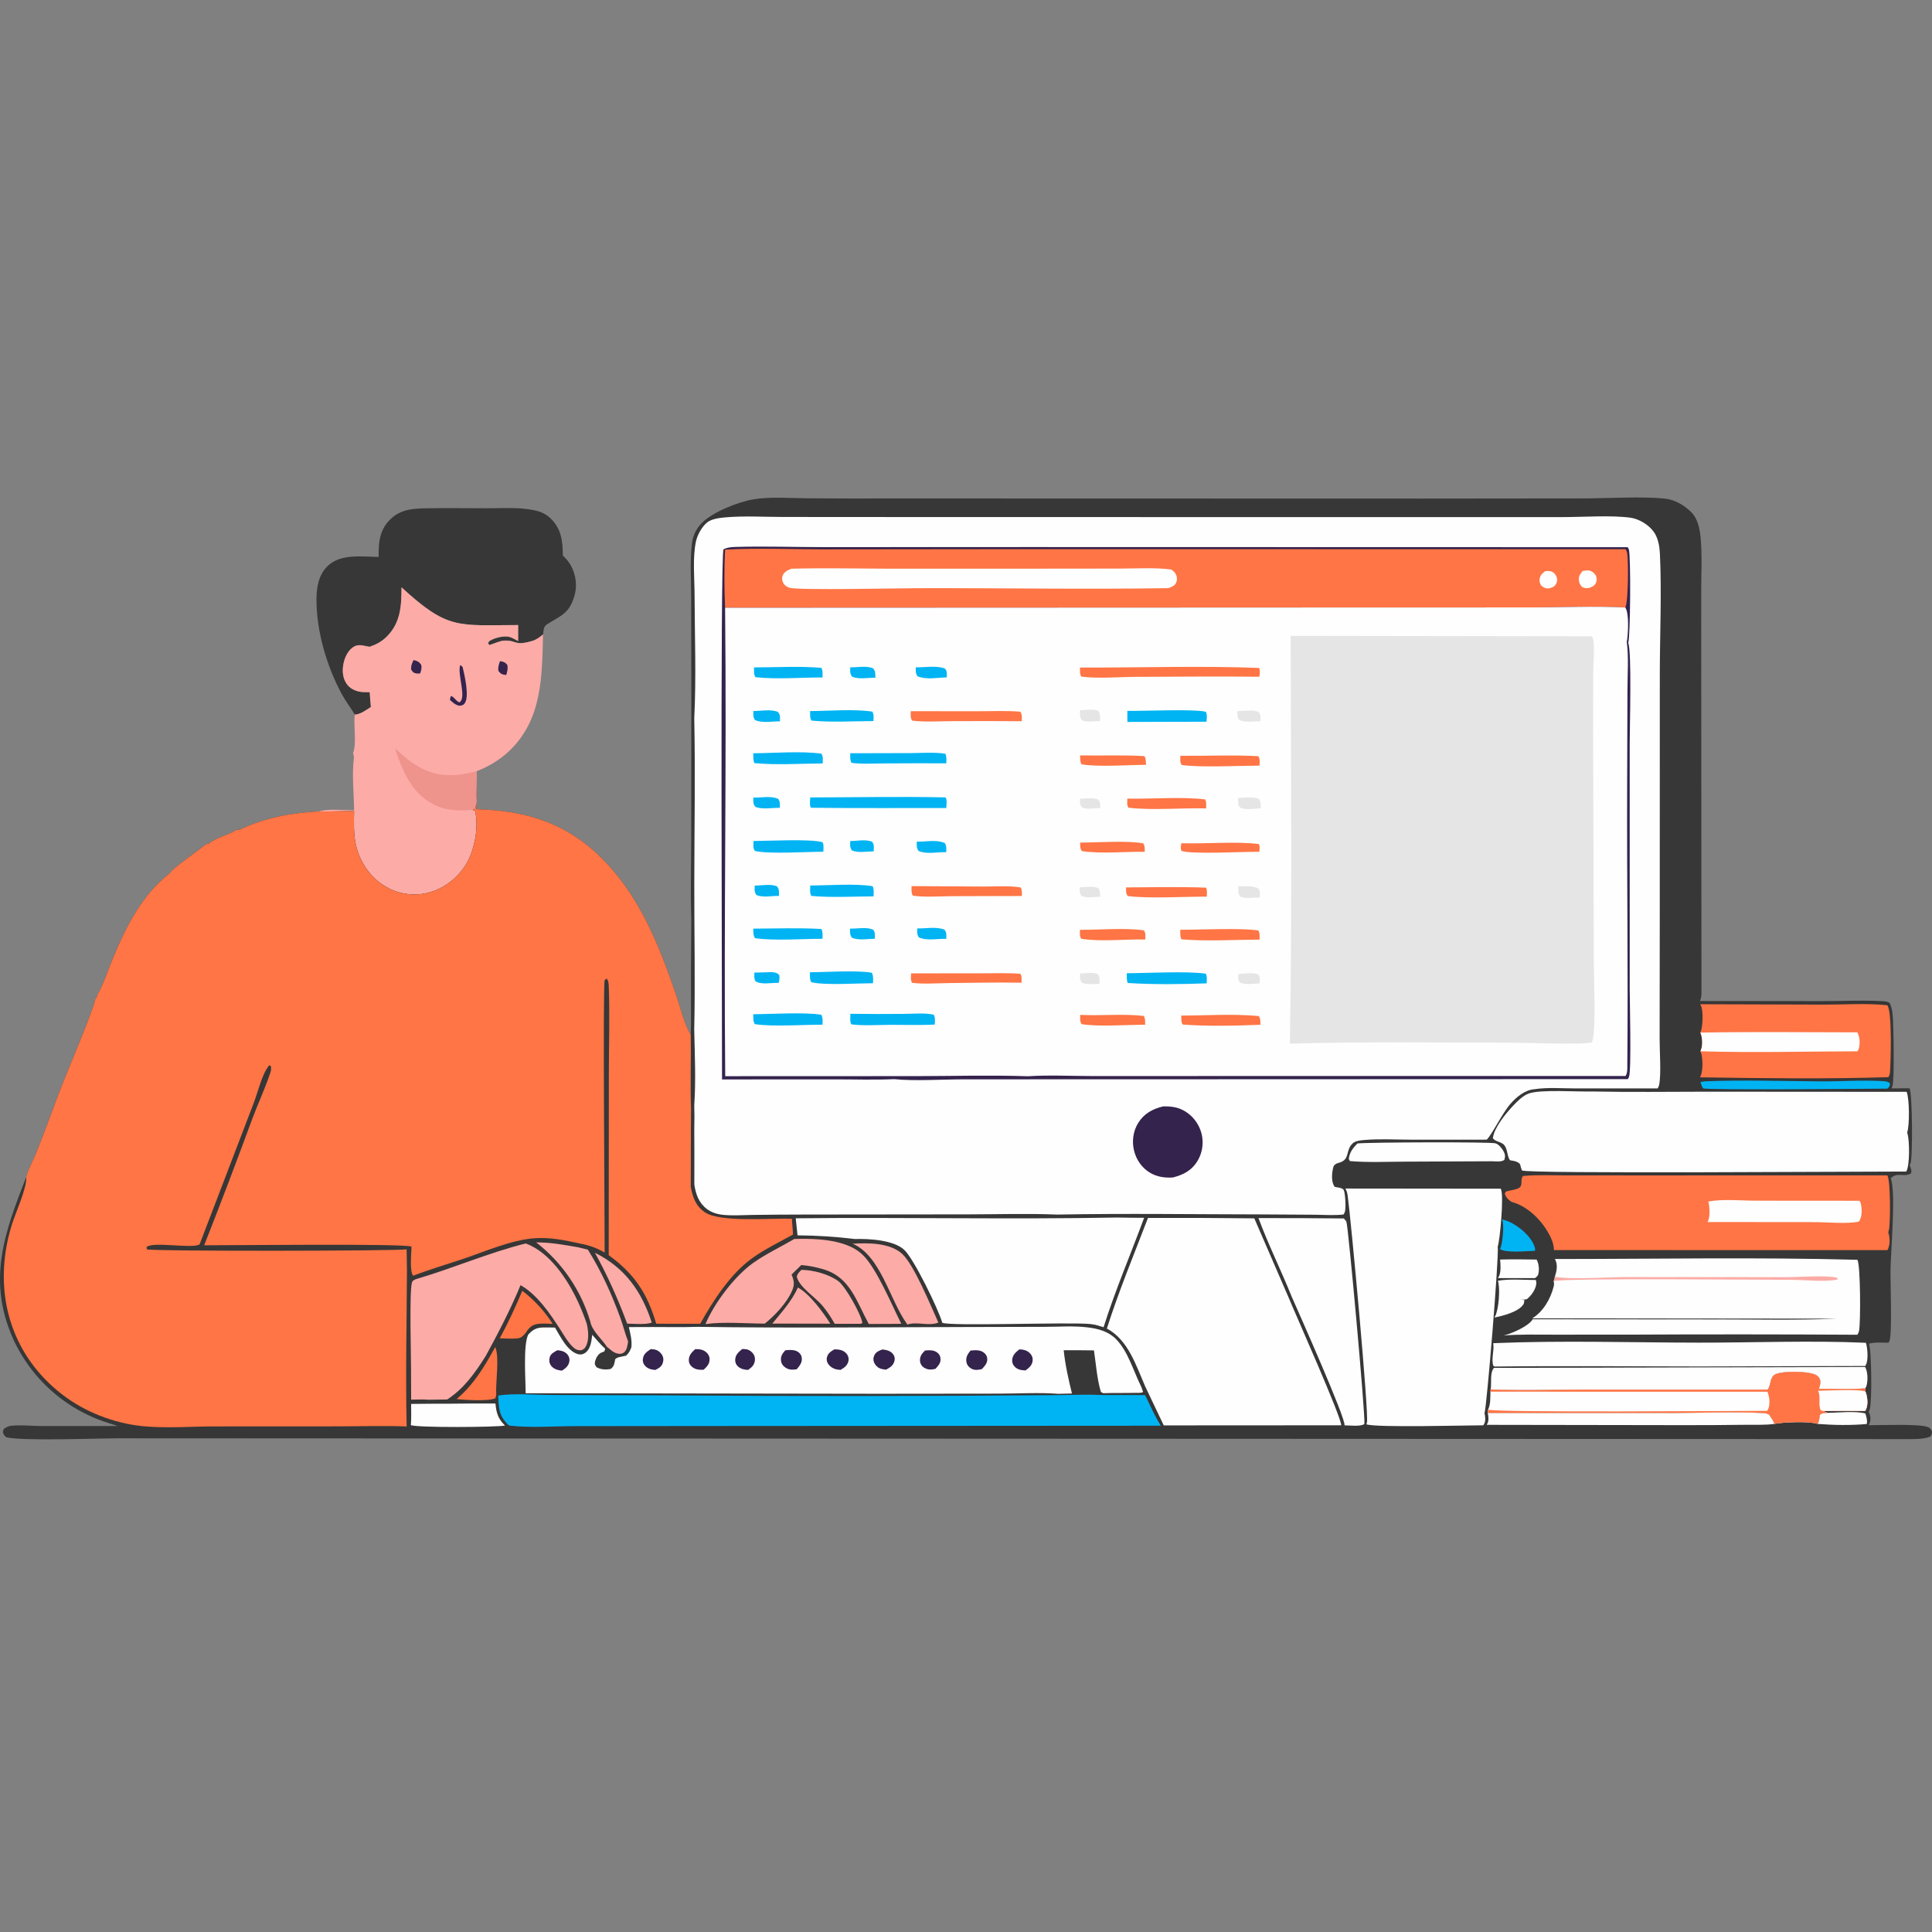 <?xml version="1.0" encoding="UTF-8"?>
<svg xmlns="http://www.w3.org/2000/svg" width="400" height="400" viewBox="0 0 400 400" fill="none">
  <rect x="0" y="0" width="400" height="400" fill="#808080" stroke="none"/>
  <g clip-path="url(#clip0_87_4252)">
    <path d="M78.392 115.313C78.366 112.506 78.511 109.964 80.535 107.802C82.553 105.647 84.934 105.302 87.774 105.247C92.085 105.165 96.408 105.224 100.721 105.233C103.86 105.239 107.295 104.979 110.376 105.598C111.871 105.899 112.958 106.308 114.066 107.399C116.236 109.536 116.521 112.115 116.524 115.011C117.162 115.625 117.763 116.3 118.191 117.08C119.271 119.052 119.553 121.327 118.899 123.486C117.794 127.138 115.985 127.496 113.178 129.31C112.494 129.751 112.556 130.61 112.438 131.346C111.657 131.995 111.069 132.453 110.075 132.736C106.397 133.78 107.088 132.545 104.438 132.63C103.475 132.66 102.284 133.274 101.336 133.548L101.066 133.233C101.179 132.799 101.241 132.751 101.65 132.535C102.676 131.988 104.597 131.511 105.697 131.937C106.24 132.147 106.762 132.442 107.271 132.722L107.283 129.409C94.733 129.424 92.803 130.471 83.128 121.599C83.123 125.441 82.96 128.945 80.054 131.826C79.023 132.847 77.901 133.432 76.545 133.907C75.214 133.737 74.221 133.172 72.996 134.071C71.79 134.956 71.176 136.617 71.013 138.058C70.862 139.399 71.096 140.782 71.972 141.848C72.696 142.731 73.945 143.214 75.068 143.284C75.559 143.315 76.053 143.313 76.546 143.308C76.624 144.329 76.677 145.359 76.793 146.375C75.947 146.905 74.495 148.001 73.452 147.943C72.619 146.539 71.612 145.267 70.825 143.82C67.659 138.008 65.493 130.678 65.522 124.024C65.533 121.539 65.992 118.946 67.863 117.16C70.552 114.593 74.974 115.255 78.393 115.314L78.392 115.313Z" fill="#373737"></path>
    <path d="M83.127 121.598C92.801 130.47 94.732 129.424 107.282 129.409L107.27 132.722C106.76 132.442 106.239 132.146 105.696 131.936C104.596 131.511 102.676 131.988 101.649 132.534C101.24 132.752 101.177 132.798 101.065 133.233L101.335 133.548C102.282 133.274 103.474 132.66 104.437 132.629C107.087 132.545 106.395 133.779 110.074 132.735C111.069 132.453 111.656 131.994 112.436 131.345C112.193 140.13 112.294 148.96 105.407 155.504C103.515 157.302 101.121 158.738 98.682 159.67L98.662 161.236C98.621 163.053 98.931 165.774 98.383 167.459L97.87 167.669L98.363 167.884C99.176 171.208 98.261 176.003 96.536 178.884C94.777 181.821 91.809 184.08 88.474 184.884C88.285 184.928 88.096 184.968 87.906 185.002C87.716 185.037 87.525 185.067 87.332 185.093C87.141 185.118 86.948 185.139 86.755 185.154C86.562 185.17 86.369 185.182 86.176 185.188C85.983 185.194 85.789 185.195 85.596 185.192C85.402 185.188 85.209 185.18 85.016 185.168C84.823 185.155 84.63 185.137 84.438 185.115C84.246 185.092 84.055 185.065 83.864 185.033C83.673 185.001 83.483 184.965 83.294 184.923C83.105 184.881 82.917 184.835 82.73 184.785C82.543 184.734 82.358 184.679 82.174 184.619C81.99 184.559 81.808 184.495 81.627 184.426C81.446 184.357 81.267 184.283 81.09 184.206C80.913 184.128 80.737 184.046 80.564 183.959C80.391 183.873 80.221 183.782 80.052 183.687C79.883 183.591 79.717 183.492 79.553 183.389C76.514 181.49 74.415 178.294 73.653 174.811C73.165 172.574 73.287 170.2 73.307 167.921C70.844 167.928 68.354 168.05 65.896 167.992C68.118 167.427 70.995 167.737 73.307 167.749C73.283 164.248 72.838 160.548 73.257 157.072C73.313 156.589 73.241 156.369 73.072 155.93C73.891 154.12 73.158 150.12 73.45 147.942C74.493 148 75.945 146.904 76.791 146.375C76.675 145.358 76.622 144.328 76.544 143.307C76.052 143.312 75.558 143.314 75.066 143.283C73.943 143.213 72.694 142.731 71.97 141.847C71.094 140.781 70.861 139.398 71.011 138.057C71.174 136.616 71.788 134.955 72.994 134.07C74.219 133.171 75.212 133.736 76.543 133.906C77.899 133.431 79.021 132.846 80.052 131.825C82.958 128.944 83.121 125.44 83.126 121.598L83.127 121.598Z" fill="#FCABA6"></path>
    <path d="M103.526 136.879C104.259 137.011 104.532 137.081 105.019 137.626C105.214 138.398 105.015 139.003 104.814 139.745C104.735 139.737 104.656 139.731 104.578 139.722C103.879 139.642 103.606 139.443 103.193 138.907C103.069 138.147 103.286 137.584 103.525 136.879H103.526Z" fill="#34234D"></path>
    <path d="M85.609 136.668C85.658 136.676 85.707 136.682 85.755 136.693C86.436 136.85 86.809 137.041 87.197 137.632C87.362 138.335 87.214 138.753 86.99 139.429C86.722 139.443 86.417 139.473 86.152 139.422C85.548 139.307 85.41 139.07 85.117 138.59C85.073 137.819 85.292 137.35 85.609 136.669L85.609 136.668Z" fill="#34234D"></path>
    <path d="M95.301 137.672L95.777 138.086C96.177 139.761 97.185 144.04 96.264 145.533C95.954 146.036 95.639 146.04 95.116 146.126C94.242 145.927 93.776 145.477 93.14 144.892L93.324 144.152C93.856 144.034 94.4 145.177 95.088 145.416C96.727 144.596 94.585 139.428 95.3 137.672H95.301Z" fill="#34234D"></path>
    <path d="M81.772 154.92C83.251 156.304 84.768 157.649 86.532 158.664C90.596 161.002 94.316 160.832 98.683 159.67L98.663 161.236C98.622 163.053 98.932 165.774 98.384 167.459L97.871 167.668C95.087 167.919 92.371 167.86 89.823 166.577C85.223 164.261 83.279 159.535 81.773 154.92H81.772Z" fill="#EF938D"></path>
    <path d="M186.045 103.2L294.643 103.227L327.904 103.193C332.791 103.178 340.134 102.73 344.808 103.252C346.852 103.48 348.775 104.653 350.206 106.086C351.458 107.338 351.896 109.376 352.071 111.082C352.455 114.856 352.206 118.882 352.216 122.686L352.225 145.247L352.271 205.567C352.265 206.199 352.213 206.682 351.942 207.258L377.322 207.271C381.357 207.272 385.502 207.055 389.524 207.272C390.103 207.303 390.786 207.298 391.251 207.674C391.623 208.481 391.774 209.271 391.857 210.151C392.035 212.01 392.272 223.641 391.792 224.929C391.699 225.175 391.702 225.154 391.583 225.34L395.34 225.317C395.962 226.359 396.002 239.303 395.592 240.738C395.543 240.908 395.457 241.079 395.377 241.237C395.614 241.841 395.82 242.254 395.684 242.906C394.318 243.86 392.718 242.543 391.45 243.985C392.585 246.476 391.447 259.579 391.404 263.088C391.376 265.474 391.776 276.174 391.204 277.606C391.137 277.779 391.096 277.826 390.995 277.998C389.681 277.991 388.219 277.854 386.948 278.193C387.505 279.52 387.594 290.366 387.102 291.858C387.049 292.018 386.979 292.133 386.899 292.285C386.954 292.422 387.013 292.56 387.062 292.699C387.376 293.571 387.308 294.253 386.905 295.074C389.391 295.071 397.184 294.784 399.002 295.407C399.63 295.622 399.726 295.833 399.999 296.384C399.947 296.928 399.987 297.044 399.612 297.463C398.211 297.954 396.799 297.94 395.334 297.95L90.849 297.815L24.566 297.785C20.041 297.782 4.616 298.39 1.317 297.569C1.077 297.371 0.881 297.226 0.749 296.938C0.517 296.43 0.582 296.381 0.787 295.854C1.275 295.481 1.77 295.232 2.391 295.176C4.438 294.993 6.709 295.246 8.783 295.247L24.383 295.238C23.054 294.819 21.709 294.412 20.41 293.91C20.166 293.816 19.924 293.718 19.682 293.618C19.441 293.517 19.201 293.414 18.962 293.307C18.723 293.201 18.485 293.092 18.25 292.979C18.014 292.867 17.779 292.752 17.546 292.634C17.313 292.516 17.081 292.396 16.85 292.272C16.619 292.149 16.39 292.022 16.163 291.893C15.935 291.765 15.71 291.633 15.486 291.498C15.262 291.364 15.039 291.227 14.819 291.087C14.598 290.946 14.379 290.804 14.161 290.659C13.944 290.514 13.728 290.366 13.515 290.215C13.301 290.064 13.089 289.912 12.879 289.756C12.669 289.6 12.46 289.442 12.254 289.281C12.048 289.121 11.844 288.958 11.642 288.792C11.439 288.626 11.239 288.458 11.041 288.287C10.843 288.117 10.647 287.944 10.453 287.769C10.259 287.594 10.067 287.416 9.877 287.236C9.688 287.056 9.5 286.874 9.315 286.689C9.129 286.504 8.947 286.318 8.766 286.129C8.585 285.94 8.407 285.749 8.231 285.556C8.055 285.362 7.881 285.167 7.709 284.969C7.538 284.772 7.369 284.572 7.203 284.371C7.036 284.169 6.872 283.965 6.71 283.76C6.548 283.554 6.39 283.346 6.233 283.137C6.077 282.928 5.923 282.716 5.771 282.503C5.62 282.29 5.471 282.075 5.325 281.858C5.179 281.641 5.035 281.423 4.895 281.202C4.753 280.981 4.615 280.759 4.48 280.536C4.344 280.312 4.212 280.087 4.082 279.86C3.952 279.633 3.824 279.404 3.7 279.174C3.576 278.944 3.454 278.713 3.335 278.48C3.217 278.247 3.101 278.013 2.987 277.777C2.874 277.541 2.764 277.304 2.656 277.065C-2.658 264.957 0.908 255.267 5.41 243.735C5.769 242.198 6.786 240.394 7.402 238.909C9.316 234.209 10.99 229.391 12.834 224.659C13.911 221.897 19.564 208.573 19.703 206.892C19.984 206.561 20.079 206.387 20.151 205.958C21.357 203.919 22.133 201.454 23.028 199.259C25.816 192.414 29.163 185.402 35.177 180.775L35.584 180.216C37.843 178.287 40.261 176.645 42.6 174.829L43.273 174.627C44.865 173.332 47.279 172.91 49.046 171.774L49.631 171.78C54.63 169.327 60.372 168.288 65.894 167.989C68.352 168.046 70.842 167.925 73.305 167.918C73.284 170.198 73.163 172.571 73.651 174.808C74.412 178.291 76.512 181.487 79.551 183.386C79.715 183.49 79.881 183.589 80.05 183.684C80.219 183.779 80.389 183.869 80.562 183.957C80.735 184.043 80.91 184.125 81.088 184.203C81.265 184.281 81.444 184.355 81.625 184.423C81.805 184.492 81.988 184.556 82.172 184.616C82.356 184.676 82.542 184.732 82.728 184.782C82.915 184.833 83.103 184.879 83.292 184.92C83.481 184.962 83.67 184.998 83.861 185.031C84.052 185.062 84.243 185.09 84.436 185.112C84.628 185.134 84.821 185.152 85.013 185.165C85.206 185.178 85.4 185.186 85.593 185.19C85.787 185.193 85.98 185.191 86.174 185.185C86.367 185.179 86.56 185.167 86.753 185.152C86.946 185.136 87.138 185.115 87.33 185.09C87.522 185.065 87.714 185.034 87.904 185C88.094 184.965 88.284 184.925 88.472 184.881C91.807 184.077 94.775 181.818 96.534 178.882C98.259 175.999 99.174 171.205 98.361 167.882L97.868 167.666L98.381 167.457C98.928 165.772 98.618 163.051 98.66 161.233C98.673 163.335 98.667 165.436 98.644 167.537C109.378 167.819 117.857 170.58 125.42 178.541C132.677 186.179 136.497 195.893 139.879 205.679C140.715 208.1 141.67 212.101 143.014 214.207L143.061 211.806C143.036 204.581 143.058 197.356 143.128 190.132C143.122 190.021 143.116 189.91 143.112 189.798C142.937 184.368 143.111 178.867 143.113 173.429L143.133 140.655L143.095 123.198C143.078 119.647 142.828 115.893 143.281 112.37C143.306 112.181 143.339 111.993 143.379 111.806C143.419 111.62 143.467 111.435 143.521 111.253C143.576 111.07 143.639 110.89 143.708 110.712C143.777 110.534 143.854 110.36 143.938 110.189C144.022 110.017 144.112 109.849 144.21 109.685C144.307 109.521 144.411 109.361 144.521 109.205C144.631 109.05 144.747 108.899 144.87 108.752C144.992 108.606 145.12 108.465 145.253 108.329C147.498 106.007 152.799 103.933 155.941 103.392C159.437 102.79 163.378 103.149 166.924 103.166C173.296 103.215 179.67 103.226 186.042 103.197L186.045 103.2Z" fill="#373737"></path>
    <path d="M378.365 292.503C380.719 292.495 383.963 292.075 386.201 292.641L386.321 293.041C386.487 293.677 386.638 294.164 386.493 294.823C383.261 295.129 379.572 295.066 376.334 294.805C376.654 294.217 376.694 293.581 376.783 292.928C377.297 292.509 377.728 292.564 378.365 292.503Z" fill="#FEFEFE"></path>
    <path d="M311 252.457C311.958 252.741 312.761 252.999 313.594 253.569C315.25 254.563 317.167 256.328 317.755 258.24C317.836 258.492 317.823 258.713 317.811 258.972C316.069 258.994 311.948 259.479 310.57 258.621C310.604 258.547 310.635 258.473 310.665 258.398C311.096 257.306 311.474 253.542 311 252.457Z" fill="#00B4F3"></path>
    <path d="M310.588 260.775C313.108 260.705 315.619 260.733 318.137 260.779C318.531 261.494 318.685 262.461 318.583 263.274C318.485 264.062 318.386 264.163 317.802 264.622H310.126C310.868 263.63 310.659 261.947 310.588 260.774V260.775Z" fill="#FEFEFE"></path>
    <path d="M102.536 278.901C103.464 281.018 102.567 286.259 102.738 288.818L102.57 289.489C101.21 290.159 96.108 289.855 94.55 289.65C97.361 287.32 99.437 284.299 101.253 281.168L102.536 278.9L102.536 278.901Z" fill="#FF7545"></path>
    <path d="M310.126 265.164C312.622 264.743 315.459 265.002 317.998 265.012C318.057 265.275 318.103 265.551 318.072 265.821C317.933 266.994 317.029 268.265 316.124 268.972C315.727 269.102 315.139 269.064 314.714 269.105C315.038 269.092 315.303 269.1 315.616 269.17L315.536 269.668C315.512 269.825 315.518 269.859 315.422 270.016C314.465 271.61 311.058 272.462 309.391 272.785C309.474 272.657 309.48 272.65 309.56 272.497C310.323 271.051 310.634 266.712 310.126 265.164V265.164Z" fill="#FEFEFE"></path>
    <path d="M165.198 266.568C167.607 267.864 170.454 271.723 171.912 274.057L167.167 274.047L159.892 274.033C161.851 271.661 163.914 269.398 165.198 266.568H165.198Z" fill="#FCABA6"></path>
    <path d="M108.134 267.246C110.472 269.008 112.888 271.582 114.407 274.087C113.341 274.066 112.052 273.925 111.009 274.168C109.875 274.432 109.328 275.199 108.724 276.105C108.065 276.813 107.818 277.062 106.802 277.125C105.703 277.193 104.555 277.11 103.453 277.08C105.223 273.899 106.721 270.598 108.135 267.246H108.134Z" fill="#FF7545"></path>
    <path d="M129.848 274.047C127.958 268.955 125.794 264.126 123.174 259.367L123.326 259.445C129.471 262.574 132.854 267.406 134.948 273.835C133.496 274.314 131.389 274.051 129.848 274.047Z" fill="#FCABA6"></path>
    <path d="M352.06 224.04C352.472 223.932 352.841 223.883 353.269 223.866C361.132 223.56 369.103 223.839 376.975 223.887C381.2 223.913 385.548 223.582 389.758 223.83C390.34 223.865 390.854 223.891 391.3 224.303C391.254 224.966 391.192 224.948 390.746 225.393C387.071 225.404 353.487 225.736 352.641 225.332C352.416 225.226 352.161 224.308 352.059 224.04H352.06Z" fill="#00B4F3"></path>
    <path d="M165.935 262.91C168.354 262.932 171.615 263.803 173.575 265.256C175.058 266.354 178.267 272.074 178.551 273.915L178.179 274.078H172.82C172.053 272.725 171.225 271.447 170.214 270.26C168.724 268.513 165.473 266.486 164.961 264.323C165.158 263.602 165.432 263.411 165.935 262.91Z" fill="#FCABA6"></path>
    <path d="M92.596 290.627C95.924 290.582 99.252 290.568 102.58 290.585C102.76 292.527 103.117 293.758 104.557 295.147C102.675 295.509 86.117 295.605 85.064 295.051C85.189 293.61 85.116 292.116 85.121 290.667L89.361 290.629L92.597 290.627H92.596Z" fill="#FEFEFE"></path>
    <path d="M176.531 257.494C179.764 257.307 184.252 257.29 186.781 259.601C189.283 261.886 192.714 270.426 194.281 273.816C192.363 274.636 189.855 273.554 187.869 274.235C187.819 274.164 187.771 274.091 187.72 274.02C184.187 269.082 182.363 260.016 176.532 257.494H176.531Z" fill="#FCABA6"></path>
    <path d="M281.035 236.744C283.137 236.482 308.582 236.398 309.619 236.712C310.309 236.92 310.927 237.706 311.262 238.305C311.65 238.995 311.671 239.426 311.465 240.14C310.828 240.618 309.717 240.437 308.945 240.428L290.898 240.507C287.129 240.518 283.236 240.712 279.481 240.389L279.25 239.938C279.423 238.544 280.097 237.72 281.035 236.744V236.744Z" fill="#FEFEFE"></path>
    <path d="M308.021 292.53L346.166 292.539C352.324 292.539 358.599 292.245 364.742 292.539C365.351 292.568 365.788 292.565 366.305 292.921C366.612 293.427 367.256 294.243 367.367 294.807C365.425 295.074 363.292 294.961 361.326 294.989C356.999 295.045 352.672 295.07 348.345 295.062L307.796 294.999C307.83 294.946 307.87 294.896 307.901 294.841C308.289 294.097 308.184 293.316 308.021 292.53H308.021Z" fill="#FEFEFE"></path>
    <path d="M111.011 257.225C113.948 257.206 116.792 257.729 119.675 258.236L121.717 258.733C124.535 263.246 126.656 267.952 128.474 272.954C129.041 274.514 129.433 276.199 130.038 277.726C129.917 278.51 129.831 279.552 129.128 280.048C128.732 280.327 128.326 280.337 127.859 280.238C126.906 280.037 126.418 279.41 125.679 278.871C124.63 277.258 122.565 275.54 122.22 273.641C122.101 273.237 121.974 272.835 121.839 272.437C121.704 272.038 121.561 271.642 121.411 271.248C121.261 270.855 121.103 270.465 120.937 270.078C120.771 269.691 120.599 269.308 120.418 268.927C120.238 268.547 120.049 268.17 119.854 267.798C119.658 267.425 119.456 267.055 119.247 266.691C119.037 266.326 118.821 265.965 118.597 265.609C118.373 265.252 118.143 264.9 117.906 264.552C117.668 264.205 117.424 263.861 117.173 263.523C116.922 263.185 116.665 262.852 116.402 262.524C116.138 262.196 115.868 261.873 115.592 261.556C115.316 261.238 115.033 260.927 114.745 260.62C114.457 260.314 114.163 260.013 113.863 259.718C113.563 259.423 113.257 259.134 112.945 258.85C112.634 258.567 112.317 258.29 111.994 258.02C111.672 257.749 111.345 257.485 111.012 257.227L111.011 257.225Z" fill="#FCABA6"></path>
    <path d="M309.314 283.201L386.152 283.016C386.724 284.058 386.74 285.728 386.45 286.876C386.395 287.093 386.297 287.254 386.182 287.443C383.022 287.707 379.754 287.508 376.578 287.538C376.802 286.946 377.015 286.173 376.778 285.555C376.602 285.089 376.313 284.821 375.857 284.614C374.195 283.864 369.262 283.795 367.6 284.516C367.111 284.727 366.819 285.228 366.671 285.714C366.48 286.337 366.397 287.225 365.96 287.714L328.113 287.705C321.644 287.705 315.074 287.948 308.615 287.668C308.879 286.37 308.393 284.22 309.313 283.2L309.314 283.201Z" fill="#FEFEFE"></path>
    <path d="M164.462 256.514C167.847 256.432 171.507 256.507 174.746 257.579C176.237 258.072 177.612 258.801 178.73 259.916C181.544 262.722 184.664 270.232 186.607 274.08C184.36 274.093 182.112 274.128 179.865 274.108C177.345 269.483 176.028 264.434 170.488 262.795C169.039 262.366 167.401 262.034 165.897 261.918L163.886 263.879C164.433 265.221 164.555 265.934 163.964 267.297C162.918 269.716 160.409 272.398 158.344 274.042C154.417 274.029 149.911 273.603 146.056 274.141C147.89 269.769 152.099 264.195 155.959 261.458C158.579 259.601 161.678 258.141 164.461 256.515L164.462 256.514Z" fill="#FCABA6"></path>
    <path d="M309.151 278.095C323.187 277.495 337.491 277.962 351.555 277.981C362.939 277.997 375.026 277.502 386.321 278.014C386.653 279.081 386.865 281.611 386.293 282.611C386.253 282.681 386.207 282.746 386.161 282.814L352.007 282.913C337.829 282.905 323.633 282.76 309.458 282.93L309.184 282.776C308.689 281.434 309.418 279.584 309.15 278.094L309.151 278.095Z" fill="#FEFEFE"></path>
    <path d="M365.961 287.715C366.398 287.226 366.481 286.338 366.672 285.715C366.819 285.228 367.112 284.728 367.601 284.517C369.263 283.795 374.197 283.864 375.859 284.615C376.314 284.822 376.604 285.089 376.779 285.556C377.016 286.174 376.803 286.946 376.579 287.539C379.755 287.509 383.023 287.708 386.184 287.444L386.226 288.121C386.633 289.116 386.802 290.771 386.352 291.771C386.288 291.919 386.248 291.968 386.153 292.114C383.238 292.116 380.318 292.078 377.403 292.122L378.366 292.503C377.729 292.564 377.299 292.509 376.784 292.928C376.695 293.581 376.655 294.217 376.335 294.804C374.575 294.219 369.189 294.428 367.367 294.807C367.256 294.242 366.613 293.427 366.305 292.921C365.788 292.565 365.351 292.568 364.742 292.539C358.599 292.244 352.325 292.539 346.166 292.539L308.021 292.53L308.086 291.847C308.634 290.727 308.542 289.354 308.575 288.132L308.615 287.67C315.075 287.949 321.645 287.706 328.114 287.706L365.96 287.716L365.961 287.715Z" fill="#FEFEFE"></path>
    <path d="M365.961 287.715C366.398 287.226 366.481 286.338 366.672 285.715C366.819 285.228 367.112 284.728 367.601 284.517C369.263 283.795 374.197 283.864 375.859 284.615C376.314 284.822 376.604 285.089 376.779 285.556C377.016 286.174 376.803 286.946 376.579 287.539C379.755 287.509 383.023 287.708 386.184 287.444L386.226 288.121C386.633 289.116 386.802 290.771 386.352 291.771C386.288 291.919 386.248 291.968 386.153 292.114C383.238 292.116 380.318 292.078 377.403 292.122L378.366 292.503C377.729 292.564 377.299 292.509 376.784 292.928C376.695 293.581 376.655 294.217 376.335 294.804C374.575 294.219 369.189 294.428 367.367 294.807C367.256 294.242 366.613 293.427 366.305 292.921C365.788 292.565 365.351 292.568 364.742 292.539C358.599 292.244 352.325 292.539 346.166 292.539L308.021 292.53L308.086 291.847C309.893 292.505 359.406 292.099 365.875 292.103C365.961 291.968 365.989 291.934 366.05 291.798C366.551 290.671 366.367 289.247 365.927 288.139L308.575 288.132L308.615 287.67C315.075 287.949 321.645 287.706 328.114 287.706L365.96 287.716L365.961 287.715Z" fill="#FF7545"></path>
    <path d="M376.402 287.946C377.8 287.93 385.293 287.544 386.226 288.12C386.632 289.115 386.801 290.77 386.352 291.769C386.287 291.918 386.247 291.967 386.152 292.113C383.238 292.114 380.317 292.077 377.403 292.121L376.996 292C376.337 290.883 377.067 289.225 376.402 287.946Z" fill="#FEFEFE"></path>
    <path d="M260.555 252.193C266.444 252.18 272.334 252.205 278.225 252.27C278.367 252.451 278.677 252.745 278.757 252.945C279.151 253.901 282.684 292.929 282.484 294.715C282.478 294.756 282.469 294.795 282.463 294.835C281.709 295.398 279.33 295.107 278.36 295.098C278.754 293.887 268.604 271.128 267.394 268.374C265.216 262.947 262.581 257.674 260.555 252.192V252.193Z" fill="#FEFEFE"></path>
    <path d="M351.992 207.914L377.667 207.994C381.942 208.004 386.512 207.667 390.747 208.129C391.783 209.347 391.445 219.963 391.31 221.92C391.282 222.355 391.196 222.643 390.972 223.015C378 223.422 364.939 223.239 351.961 223.049C352.623 221.931 352.543 219.517 352.266 218.257C352.217 218.026 352.14 217.865 352.038 217.654C352.066 217.601 352.1 217.549 352.122 217.493C352.568 216.455 352.491 214.81 352.045 213.787C352.565 212.66 352.657 209.484 352.223 208.329C352.164 208.177 352.079 208.053 351.992 207.914Z" fill="#FF7545"></path>
    <path d="M352.045 213.787C362.868 213.588 373.713 213.731 384.54 213.733C385.063 214.688 385.146 216.055 384.839 217.101C384.777 217.312 384.675 217.476 384.562 217.662C373.748 217.687 362.844 217.984 352.039 217.655C352.067 217.601 352.101 217.549 352.122 217.493C352.569 216.456 352.492 214.811 352.045 213.788L352.045 213.787Z" fill="#FEFEFE"></path>
    <path d="M108.844 257.441C113.871 259.304 117.544 264.912 119.719 269.632C120.382 271.084 120.973 272.565 121.491 274.075C121.821 275.535 122.036 277.597 121.193 278.929C120.976 279.272 120.751 279.359 120.408 279.557C119.694 279.58 119.284 279.476 118.739 278.99C117.602 277.976 116.754 276.416 115.928 275.139C113.832 271.894 111.2 268.013 107.772 266.08C105.696 271.108 103.189 275.932 100.588 280.703C98.362 284.232 96.132 287.425 92.599 289.746L88.659 289.8C87.514 289.682 86.279 289.779 85.123 289.784L85.106 285.106C85.146 281.708 84.715 267.726 85.27 265.608C85.403 265.103 85.659 265.071 86.077 264.84C93.719 262.621 101.127 259.366 108.845 257.442L108.844 257.441Z" fill="#FCABA6"></path>
    <path d="M219.194 288.846C222.292 288.792 225.401 288.681 228.497 288.832L237.073 288.839C238.106 290.955 239.09 293.174 240.327 295.18L148.197 295.239L119.211 295.266C114.745 295.266 109.79 295.675 105.372 295.139C103.272 293.153 103.265 291.642 103.159 288.927C106.66 288.417 110.742 288.81 114.303 288.82L137.72 288.898C164.878 289.09 192.036 289.072 219.194 288.846Z" fill="#00B4F3"></path>
    <path d="M321.913 260.665C342.769 260.665 363.714 260.266 384.558 260.827C385.207 261.883 385.244 273.948 384.893 275.554C384.828 275.848 384.715 276.092 384.555 276.345C368.78 276.251 353.004 276.244 337.229 276.323L321.507 276.326C318.137 276.329 314.691 276.227 311.33 276.499C312.955 276.113 316.294 274.659 317.248 273.269C317.276 273.229 317.297 273.184 317.322 273.14L354.978 273.17C363.413 273.164 371.922 273.379 380.351 273.011L317.23 272.948C319.495 271.573 321.009 268.949 321.653 266.427C321.767 265.974 321.797 265.708 321.659 265.254C321.828 264.94 321.871 264.7 321.914 264.347C322.274 263.245 322.558 261.937 322.016 260.843C321.985 260.781 321.948 260.723 321.914 260.663L321.913 260.665Z" fill="#FEFEFE"></path>
    <path d="M321.913 264.348C325.71 264.979 332.851 264.409 336.934 264.397L369.632 264.428C372.192 264.429 378.181 263.974 380.338 264.532L380.511 264.882C378.214 265.476 373.58 264.998 371.032 264.973C365.769 264.999 323.528 264.559 321.657 265.256C321.827 264.942 321.87 264.702 321.912 264.349L321.913 264.348Z" fill="#FCABA6"></path>
    <path d="M231.358 252.077C233.198 252.117 235.038 252.135 236.877 252.131C234.101 259.681 230.9 267.111 228.483 274.786C227.623 274.516 226.738 274.233 225.839 274.136C221.534 273.672 196.654 274.64 195.088 273.858C194.321 271.111 189.241 260.675 187.235 258.788C185.025 256.708 179.895 256.445 176.967 256.523C173.032 256.043 169.083 255.79 165.119 255.763L164.748 252.234C186.944 252 209.167 252.49 231.358 252.076V252.077Z" fill="#FEFEFE"></path>
    <path d="M312.967 248.851C312.244 248.371 311.865 248.002 311.548 247.184L311.733 246.724C312.511 246.415 314.524 246.343 314.857 245.568C315.177 244.824 314.786 244.112 315.321 243.472C318.334 243.199 321.461 243.355 324.489 243.354L340.224 243.355L390.756 243.353C391.439 244.432 391.402 253.168 391.079 254.685C391.045 254.847 390.993 254.984 390.941 255.143C390.953 255.184 390.972 255.224 390.984 255.266C391.319 256.373 391.34 257.8 390.771 258.824L321.725 258.82L321.719 258.687C321.679 257.356 321.076 256.109 320.408 254.98C318.814 252.279 316.062 249.65 312.966 248.851H312.967Z" fill="#FF7545"></path>
    <path d="M353.694 248.76C356.731 248.194 360.504 248.589 363.628 248.589L384.989 248.605C385.146 248.867 385.257 249.083 385.309 249.389C385.509 250.556 385.54 251.935 384.869 252.92C382.373 253.445 378.4 253.031 375.751 253.03L353.531 253.009C353.559 252.963 353.59 252.92 353.614 252.871C354.079 251.913 353.971 249.789 353.694 248.761L353.694 248.76Z" fill="#FEFEFE"></path>
    <path d="M329.868 225.984C337.614 226.145 345.381 226.027 353.127 226.024L394.744 226.051C395.329 227.374 395.381 233.059 394.855 234.462C394.882 234.557 394.913 234.652 394.938 234.749C395.35 236.255 395.427 241.267 394.67 242.554C385.896 242.536 316.573 243.053 315.102 242.334C314.933 241.902 314.819 241.483 314.715 241.032C314.167 240.465 313.662 240.403 312.917 240.266L312.619 240.213C312.012 239.355 312.172 238.094 311.502 237.158C310.92 236.35 309.581 236.439 309.08 235.634C309.359 233.442 311.77 230.522 313.249 228.954C314.127 228.027 315.259 226.867 316.478 226.413C318.921 225.502 326.719 226.075 329.868 225.984L329.868 225.984Z" fill="#FEFEFE"></path>
    <path d="M278.548 246.073L310.696 246.106C310.717 246.145 310.742 246.183 310.76 246.222C311.385 247.454 310.582 256.578 310.09 258.082C310.389 260.048 307.803 291.453 307.354 292.575C307.514 293.307 307.646 294.222 307.228 294.9C307.185 294.966 307.138 295.028 307.095 295.092C303.421 295.105 284.999 295.6 282.895 294.894C282.953 294.73 282.956 294.725 283.006 294.534C283.458 292.795 279.688 252.321 279.017 247.497C278.944 246.97 278.808 246.54 278.55 246.072L278.548 246.073Z" fill="#FEFEFE"></path>
    <path d="M237.681 252.156C245.018 252.133 252.354 252.163 259.69 252.245L266.679 268.375C268.229 272.133 277.819 293.595 277.671 295.092L240.942 295.113L237.088 287.018C235.2 282.665 233.556 277.406 229.166 275.057C231.632 267.32 234.772 259.736 237.681 252.156V252.156Z" fill="#FEFEFE"></path>
    <path d="M144.278 274.706C162.967 274.981 181.697 274.787 200.389 274.744L216.397 274.705C219.285 274.698 222.351 274.472 225.213 274.823C227.41 275.092 229.503 275.66 231.089 277.276C233.581 279.813 234.701 283.992 236.297 287.138L236.663 288.177C236.395 288.46 235.579 288.36 235.16 288.371C232.913 288.433 230.657 288.366 228.413 288.448L227.932 288.198C227.114 285.492 226.912 282.389 226.491 279.583C224.405 279.568 222.316 279.531 220.231 279.547C220.531 282.573 221.215 285.56 221.935 288.511L219.104 288.575C215.123 288.273 210.908 288.535 206.9 288.537L181.849 288.564L108.821 288.453C108.84 285.593 108.283 278.565 109.355 276.329C110.293 275.317 111.01 274.873 112.447 274.838C113.269 274.819 114.094 274.842 114.916 274.861C115.992 276.674 117.461 279.769 119.689 280.369C120.246 280.519 120.741 280.4 121.196 280.071C122.172 279.367 122.419 277.965 122.552 276.849C122.572 276.684 122.59 276.519 122.607 276.353C123.459 277.277 124.308 278.379 125.264 279.184C125.274 279.467 125.22 279.558 125.104 279.808C124.898 279.881 124.693 279.954 124.495 280.045C123.824 280.354 123.434 281.076 123.231 281.764C123.055 282.358 123.164 282.548 123.478 283.053C124.374 283.564 125.472 283.642 126.468 283.411C127.201 282.809 127.189 282.315 127.373 281.394C127.74 281.077 128.031 281.011 128.503 280.912L129.604 280.682C130.223 280.163 130.433 279.67 130.721 278.945C130.724 278.894 130.727 278.843 130.731 278.792C130.861 277.413 130.492 276.1 130.201 274.761L135.161 274.745C138.192 274.737 141.252 274.824 144.279 274.707L144.278 274.706Z" fill="#FEFEFE"></path>
    <path d="M115.397 279.551C115.579 279.565 115.759 279.582 115.938 279.613C116.635 279.733 117.27 280.051 117.652 280.668C117.911 281.088 117.967 281.586 117.843 282.06C117.623 282.895 117.042 283.328 116.352 283.775C116.231 283.764 116.109 283.75 115.988 283.734C115.22 283.625 114.414 283.296 113.996 282.598C113.67 282.055 113.665 281.522 113.842 280.928C114.047 280.24 114.82 279.882 115.397 279.551V279.551Z" fill="#34234D"></path>
    <path d="M153.661 279.301C153.971 279.307 154.292 279.311 154.597 279.37C155.182 279.483 155.703 279.896 156.021 280.392C156.313 280.849 156.362 281.379 156.252 281.902C156.072 282.753 155.552 283.156 154.871 283.632C154.08 283.585 153.322 283.431 152.735 282.854C152.35 282.475 152.18 282.007 152.217 281.469C152.286 280.433 152.935 279.928 153.661 279.301V279.301Z" fill="#34234D"></path>
    <path d="M191.513 279.611C192.442 279.517 193.48 279.473 194.211 280.173C194.593 280.538 194.707 280.911 194.726 281.422C194.758 282.272 194.197 282.824 193.669 283.41C193.341 283.473 193.003 283.541 192.669 283.55C192.065 283.566 191.421 283.326 190.993 282.896C190.95 282.852 190.909 282.806 190.87 282.758C190.832 282.71 190.796 282.661 190.763 282.609C190.729 282.558 190.699 282.505 190.671 282.45C190.643 282.395 190.618 282.34 190.595 282.283C190.573 282.225 190.553 282.167 190.537 282.108C190.521 282.05 190.507 281.989 190.497 281.929C190.487 281.868 190.48 281.807 190.476 281.746C190.471 281.685 190.471 281.623 190.473 281.562C190.496 280.685 190.921 280.207 191.513 279.611H191.513Z" fill="#34234D"></path>
    <path d="M134.75 279.313C134.998 279.332 135.246 279.352 135.49 279.394C136.131 279.507 136.652 279.887 137.01 280.426C137.352 280.94 137.417 281.529 137.245 282.117C137.001 282.955 136.413 283.255 135.692 283.633C135.641 283.63 135.59 283.627 135.54 283.623C134.742 283.557 133.972 283.316 133.46 282.662C133.139 282.252 133.026 281.768 133.113 281.256C133.284 280.253 133.968 279.828 134.75 279.312V279.313Z" fill="#34234D"></path>
    <path d="M182.716 279.385C183.597 279.506 184.444 279.673 184.976 280.461C185.242 280.854 185.304 281.331 185.186 281.778C184.929 282.758 184.268 283.125 183.446 283.578C183.025 283.524 182.564 283.471 182.168 283.31C181.621 283.088 181.153 282.563 180.941 282.019C180.758 281.545 180.803 281.066 181.016 280.61C181.36 279.873 181.997 279.65 182.716 279.385H182.716Z" fill="#34234D"></path>
    <path d="M211.053 279.367C211.902 279.417 212.607 279.537 213.229 280.167C213.65 280.594 213.857 281.102 213.796 281.704C213.695 282.697 213.066 283.169 212.337 283.732C211.449 283.703 210.629 283.579 210.007 282.876C209.667 282.492 209.516 282.009 209.565 281.5C209.662 280.5 210.329 279.949 211.053 279.367H211.053Z" fill="#34234D"></path>
    <path d="M162.585 279.563C163.514 279.466 164.711 279.38 165.453 280.075C165.828 280.427 165.981 280.781 166.009 281.285C166.061 282.191 165.488 282.857 164.941 283.5C164.01 283.618 163.316 283.656 162.525 283.079C162.014 282.707 161.727 282.212 161.685 281.577C161.627 280.709 162.043 280.189 162.584 279.563H162.585Z" fill="#34234D"></path>
    <path d="M200.935 279.615C201.981 279.526 203.089 279.41 203.907 280.23C204.253 280.577 204.397 280.95 204.402 281.429C204.409 282.287 203.838 282.871 203.29 283.45C203.14 283.487 202.99 283.52 202.838 283.55C202.081 283.698 201.473 283.647 200.832 283.18C200.411 282.873 200.14 282.428 200.072 281.909C199.946 280.957 200.365 280.327 200.935 279.615Z" fill="#34234D"></path>
    <path d="M143.938 279.325C144.784 279.313 145.551 279.387 146.217 279.967C146.668 280.36 146.923 280.845 146.913 281.451C146.899 282.434 146.33 282.975 145.669 283.6C144.726 283.624 143.885 283.573 143.166 282.887C142.795 282.531 142.61 282.123 142.61 281.605C142.608 280.582 143.241 279.96 143.938 279.326V279.325Z" fill="#34234D"></path>
    <path d="M172.767 279.366C173.167 279.387 173.622 279.391 174.011 279.491C174.601 279.644 175.144 280 175.454 280.533C175.703 280.963 175.767 281.436 175.63 281.915C175.379 282.796 174.755 283.187 174.019 283.624C173.789 283.606 173.559 283.586 173.332 283.546C172.578 283.414 171.869 282.999 171.447 282.35C171.414 282.301 171.384 282.249 171.357 282.196C171.33 282.144 171.305 282.09 171.283 282.035C171.261 281.98 171.243 281.923 171.227 281.866C171.211 281.809 171.198 281.751 171.188 281.693C171.179 281.634 171.172 281.575 171.168 281.516C171.164 281.457 171.164 281.397 171.166 281.338C171.169 281.279 171.174 281.22 171.183 281.161C171.192 281.102 171.204 281.044 171.218 280.987C171.431 280.14 172.07 279.777 172.767 279.365V279.366Z" fill="#34234D"></path>
    <path d="M97.87 167.667L98.383 167.458C98.931 165.773 98.621 163.052 98.662 161.234C98.675 163.336 98.669 165.437 98.646 167.538C109.38 167.82 117.859 170.582 125.422 178.542C132.679 186.18 136.499 195.894 139.881 205.681C140.717 208.101 141.672 212.102 143.016 214.208C143.094 219.305 142.897 224.435 143.071 229.524L143.046 233.408L143.015 245.729C143.423 247.88 144.025 249.669 145.903 250.964C149.098 253.167 159.663 252.165 163.945 252.323L164.199 255.586C161.42 257.135 158.329 258.624 155.749 260.479C151.191 263.758 147.69 269.232 144.972 274.068L135.863 274.063C134.013 267.789 131.351 263.717 126.027 259.874L126.055 222.615C126.048 216.532 126.269 210.357 126.036 204.283C126.014 203.699 126.01 203.009 125.57 202.601L125.192 202.944C124.79 204.104 125.215 253.761 125.189 259.325C123.485 258.34 121.964 257.808 120.024 257.457C116.966 256.764 113.847 256.137 110.693 256.363C105.788 256.713 100.369 259.146 95.697 260.706C92.323 261.833 88.857 262.85 85.541 264.125C84.765 263.269 85.178 259.415 85.201 258.098C83.779 257.424 46.82 257.84 42.271 257.823C45.68 249.181 48.983 240.498 52.181 231.774C53.361 228.608 54.825 225.499 55.899 222.303C56.107 221.684 56.234 221.272 56.03 220.638L55.695 220.6C54.162 222.56 53.462 225.945 52.57 228.263L41.326 257.63C41.248 257.666 41.17 257.703 41.091 257.735C39.235 258.495 31.332 256.971 30.323 258.242L30.44 258.675C32.006 259.088 82.505 259.012 84.189 258.659L84.255 263.059C84.206 273.796 83.951 284.608 84.196 295.339C79.597 295.137 74.919 295.31 70.313 295.311L44.22 295.324C38.337 295.336 31.784 295.98 26.031 294.723C20.035 293.414 14.71 290.707 10.251 286.463C1.063 277.72 -1.257 265.275 2.512 253.377C3.262 251.01 5.531 246.05 5.422 243.883C5.42 243.833 5.413 243.784 5.41 243.734C5.768 242.197 6.786 240.393 7.402 238.908C9.316 234.208 10.989 229.39 12.834 224.659C13.91 221.896 19.564 208.572 19.702 206.892C19.983 206.56 20.078 206.386 20.15 205.957C21.357 203.918 22.132 201.454 23.027 199.258C25.816 192.413 29.162 185.401 35.177 180.774L35.584 180.215C37.843 178.286 40.26 176.644 42.6 174.828L43.272 174.626C44.865 173.331 47.279 172.909 49.045 171.774L49.631 171.779C54.629 169.326 60.372 168.288 65.894 167.989C68.352 168.045 70.842 167.924 73.304 167.917C73.284 170.197 73.162 172.57 73.651 174.807C74.412 178.29 76.511 181.486 79.551 183.386C79.715 183.489 79.88 183.588 80.049 183.683C80.218 183.778 80.389 183.869 80.562 183.956C80.735 184.042 80.91 184.124 81.087 184.202C81.264 184.28 81.443 184.354 81.624 184.422C81.805 184.491 81.988 184.556 82.172 184.615C82.356 184.675 82.541 184.731 82.728 184.781C82.914 184.832 83.102 184.878 83.291 184.919C83.48 184.961 83.67 184.998 83.861 185.03C84.052 185.061 84.243 185.089 84.435 185.111C84.627 185.133 84.82 185.151 85.013 185.164C85.206 185.177 85.4 185.186 85.593 185.189C85.786 185.192 85.98 185.191 86.173 185.184C86.367 185.178 86.56 185.167 86.753 185.151C86.945 185.135 87.138 185.114 87.33 185.089C87.522 185.064 87.713 185.034 87.903 184.999C88.094 184.964 88.284 184.924 88.471 184.88C91.807 184.076 94.775 181.818 96.533 178.881C98.259 175.999 99.173 171.205 98.36 167.881L97.867 167.665L97.87 167.667Z" fill="#FF7545"></path>
    <path d="M143.738 148.691C144.161 140.254 143.834 131.652 143.805 123.199C143.793 119.712 143.377 115.573 144.076 112.164C144.358 110.786 145.295 109.087 146.381 108.183C147.286 107.432 148.956 107.225 150.087 107.123C154.002 106.765 158.158 107.031 162.096 107.031L185.508 107.047L292.748 107.066L323.593 107.059C327.689 107.059 333.693 106.633 337.62 107.194C339.415 107.45 341.483 108.735 342.486 110.245C343.326 111.507 343.597 113.168 343.668 114.652C344.052 122.877 343.655 131.311 343.646 139.559L343.637 189.256L343.609 215.108C343.6 217.574 343.96 222.42 343.505 224.61C343.443 224.907 343.341 225.083 343.191 225.343L326.095 225.344C323.436 225.347 320.362 225.096 317.743 225.505C315.728 225.634 313.974 227.106 312.699 228.568C311.044 230.471 308.865 234.937 307.815 235.952L291.972 235.956C288.87 235.944 285.63 235.75 282.543 236.022C281.749 236.092 280.638 236.163 280.038 236.737C278.496 238.209 279.592 240.113 277.185 240.751C276.674 240.887 276.481 240.995 276.136 241.388C275.757 242.464 275.591 244.338 276.124 245.388C276.204 245.541 276.256 245.594 276.37 245.738C276.863 245.856 277.94 245.909 278.186 246.348C278.537 246.965 278.7 250.212 278.433 250.92C278.362 251.106 278.272 251.277 278.168 251.446C276.288 251.679 274.188 251.511 272.293 251.497L261.445 251.431C247.252 251.417 233.019 251.195 218.831 251.466C212.786 251.215 206.646 251.413 200.593 251.421L166.835 251.458C163.165 251.462 159.495 251.488 155.826 251.536C153.823 251.56 151.741 251.725 149.75 251.525C148.507 251.4 147.332 251.053 146.326 250.29C144.671 249.034 144.037 247.197 143.753 245.215C143.771 241.356 143.767 237.497 143.742 233.639C143.785 232.046 143.795 230.473 143.737 228.879C144.081 223.774 143.852 218.371 143.731 213.254C143.958 203.298 143.733 193.292 143.744 183.332C143.757 171.795 143.974 160.223 143.738 148.69V148.691Z" fill="#FEFEFE"></path>
    <path d="M240.821 229.068C242.379 229.036 243.801 229.194 245.175 229.979C245.283 230.042 245.389 230.107 245.495 230.174C245.6 230.242 245.703 230.312 245.805 230.384C245.906 230.457 246.007 230.532 246.104 230.609C246.203 230.687 246.298 230.766 246.393 230.849C246.487 230.932 246.579 231.016 246.668 231.102C246.758 231.19 246.846 231.278 246.932 231.369C247.017 231.461 247.101 231.553 247.181 231.649C247.263 231.744 247.341 231.841 247.417 231.94C247.493 232.039 247.567 232.14 247.638 232.243C247.709 232.346 247.778 232.45 247.844 232.556C247.911 232.662 247.974 232.77 248.035 232.879C248.096 232.988 248.154 233.099 248.209 233.211C248.264 233.323 248.316 233.437 248.366 233.552C248.416 233.666 248.463 233.782 248.507 233.899C248.552 234.016 248.592 234.134 248.631 234.254C248.669 234.373 248.705 234.493 248.737 234.613C248.768 234.73 248.796 234.848 248.822 234.967C248.847 235.085 248.87 235.205 248.889 235.324C248.909 235.444 248.925 235.564 248.939 235.685C248.953 235.805 248.964 235.926 248.972 236.047C248.979 236.168 248.985 236.289 248.986 236.411C248.988 236.532 248.988 236.653 248.983 236.774C248.979 236.896 248.973 237.017 248.962 237.138C248.952 237.259 248.94 237.379 248.924 237.5C248.908 237.62 248.889 237.74 248.868 237.859C248.846 237.978 248.822 238.097 248.794 238.216C248.766 238.334 248.736 238.451 248.703 238.568C248.67 238.685 248.634 238.8 248.595 238.916C248.556 239.031 248.515 239.145 248.47 239.258C248.425 239.37 248.379 239.482 248.329 239.592C248.279 239.703 248.227 239.813 248.171 239.92C248.116 240.028 248.059 240.135 247.998 240.24C246.799 242.306 245.052 243.217 242.812 243.789C241.142 243.882 239.573 243.674 238.113 242.811C236.401 241.797 235.236 240.098 234.779 238.172C234.321 236.24 234.611 234.151 235.672 232.462C236.883 230.534 238.663 229.579 240.819 229.067L240.821 229.068Z" fill="#34234D"></path>
    <path d="M149.489 223.486C149.523 213.489 149.079 114.819 149.8 113.733C150.549 113.342 151.371 113.264 152.202 113.239C158.4 113.056 164.69 113.285 170.897 113.28L213.218 113.263L336.992 113.291C337.103 113.471 337.158 113.536 337.226 113.723C337.678 114.936 337.552 132.037 337.106 133.093C337.866 135.007 337.41 150.463 337.41 154.045L337.413 204.759C337.417 207.226 337.786 221.458 337.275 222.936C337.216 223.108 337.121 223.269 337.023 223.42L231.412 223.458L199.69 223.464C195.433 223.464 189.16 223.849 185.133 223.426C181.038 223.611 176.876 223.47 172.772 223.473L149.489 223.486H149.489Z" fill="#34234D"></path>
    <path d="M150.119 113.795C156.925 113.414 163.953 113.746 170.786 113.735L211.99 113.692L336.571 113.711C336.71 113.961 336.805 114.144 336.867 114.425C337.184 115.91 337.143 124.709 336.5 125.774C330.069 125.452 323.532 125.756 317.088 125.762L279.481 125.771L150.122 125.826C149.951 121.85 149.915 117.768 150.12 113.794L150.119 113.795Z" fill="#FF7545"></path>
    <path d="M319.962 118.229C320.377 118.218 320.872 118.179 321.263 118.338C321.758 118.543 322.171 119.048 322.316 119.559C322.448 120.03 322.386 120.568 322.113 120.981C321.704 121.605 321.248 121.649 320.574 121.847C319.897 121.832 319.549 121.637 319.057 121.192C318.802 120.744 318.681 120.391 318.758 119.867C318.878 119.076 319.343 118.672 319.962 118.229Z" fill="#FEFEFE"></path>
    <path d="M327.652 118.229C328.105 118.137 328.64 118.05 329.096 118.138C329.6 118.235 330.169 118.705 330.397 119.159C330.637 119.638 330.652 120.169 330.431 120.657C330.166 121.24 329.674 121.493 329.104 121.697C328.464 121.848 328.172 121.778 327.563 121.541C327.117 121.033 326.96 120.781 326.886 120.073C326.806 119.299 327.203 118.8 327.652 118.229Z" fill="#FEFEFE"></path>
    <path d="M163.886 117.743C170.383 117.571 176.923 117.717 183.424 117.736H213.886L232.05 117.717C235.471 117.713 239.087 117.47 242.476 117.909C242.961 118.223 243.331 118.555 243.548 119.109C243.732 119.576 243.722 120.133 243.525 120.593C243.218 121.314 242.57 121.523 241.884 121.767C224.552 122.048 207.198 121.727 189.862 121.777C186.477 121.786 165.219 122.238 163.473 121.693C162.85 121.498 162.355 121.132 162.086 120.523C161.895 120.092 161.862 119.563 162.058 119.127C162.411 118.338 163.122 118.025 163.885 117.744L163.886 117.743Z" fill="#FEFEFE"></path>
    <path d="M150.121 125.826L279.481 125.772L317.087 125.763C323.532 125.756 330.068 125.452 336.5 125.775C337.319 126.952 337.082 131.052 336.872 132.516C336.857 132.632 336.826 132.747 336.802 132.861C337.227 136.057 336.952 139.611 336.949 142.846L336.882 163.162C336.817 182.294 337.104 201.437 336.919 220.567C336.913 221.328 336.974 222.101 336.562 222.768L253.085 222.777L226.413 222.786C221.927 222.786 217.284 222.538 212.814 222.827C205.277 222.564 197.659 222.782 190.114 222.796L150.149 222.812C149.834 190.489 150.477 158.152 150.121 125.826Z" fill="#FEFEFE"></path>
    <path d="M223.579 165.383C224.739 165.33 226.273 165.07 227.344 165.54C227.87 166.164 227.77 166.536 227.801 167.309C226.585 167.288 225.167 167.67 224.034 167.163C223.525 166.538 223.613 166.165 223.579 165.383Z" fill="#E5E5E6"></path>
    <path d="M223.519 183.705C224.686 183.729 226.36 183.335 227.4 183.912C227.826 184.517 227.748 184.95 227.777 185.662C226.589 185.652 225.036 186.017 223.943 185.497C223.446 184.88 223.547 184.46 223.519 183.705V183.705Z" fill="#E5E5E6"></path>
    <path d="M223.616 201.536C224.792 201.563 226.296 201.179 227.356 201.724C227.76 202.426 227.656 202.884 227.635 203.676C226.492 203.665 224.966 203.97 223.945 203.432C223.506 202.777 223.616 202.296 223.616 201.536H223.616Z" fill="#E5E5E6"></path>
    <path d="M256.408 201.631C257.6 201.631 259.51 201.229 260.551 201.774C260.986 202.461 260.826 202.867 260.756 203.639C259.501 203.598 257.843 203.988 256.706 203.421C256.261 202.785 256.388 202.372 256.408 201.631V201.631Z" fill="#E5E5E6"></path>
    <path d="M223.622 147.025C224.754 147.059 226.386 146.693 227.395 147.205C227.87 147.939 227.75 148.42 227.751 149.283C226.595 149.257 224.987 149.621 223.956 149.093C223.481 148.355 223.61 147.89 223.622 147.025Z" fill="#E5E5E6"></path>
    <path d="M256.388 183.482C257.692 183.564 259.328 183.303 260.493 183.929C260.953 184.558 260.827 185.05 260.826 185.8C259.669 185.788 257.738 186.16 256.743 185.601C256.257 184.855 256.386 184.36 256.388 183.483V183.482Z" fill="#E5E5E6"></path>
    <path d="M256.184 147.227C257.46 147.221 259.388 146.889 260.557 147.397C261.097 148.051 260.959 148.505 260.962 149.313C259.606 149.34 257.804 149.653 256.585 149.071C256.131 148.402 256.203 148.015 256.184 147.227Z" fill="#E5E5E6"></path>
    <path d="M256.344 165.201C257.599 165.188 259.501 164.87 260.637 165.418C261.129 166.079 260.998 166.547 261.007 167.348C259.693 167.425 257.84 167.787 256.676 167.157C256.228 166.486 256.348 165.989 256.344 165.201Z" fill="#E5E5E6"></path>
    <path d="M176.03 174.127C177.48 174.136 179.253 173.693 180.589 174.297C181.052 174.981 180.906 175.458 180.886 176.262C179.495 176.272 177.641 176.643 176.371 176.062C175.9 175.394 176.025 174.911 176.03 174.127Z" fill="#00B4F3"></path>
    <path d="M175.986 192.263C177.548 192.3 179.312 191.869 180.772 192.474C181.257 193.097 181.128 193.594 181.133 194.354C179.65 194.38 177.792 194.736 176.412 194.165C175.889 193.533 176.009 193.049 175.986 192.263Z" fill="#00B4F3"></path>
    <path d="M156.256 183.339C157.701 183.369 159.538 182.941 160.87 183.51C161.397 184.21 161.266 184.627 161.272 185.489C159.794 185.46 158.005 185.889 156.631 185.315C156.107 184.623 156.251 184.193 156.257 183.34L156.256 183.339Z" fill="#00B4F3"></path>
    <path d="M156.184 201.351C157.261 201.378 158.333 201.286 159.41 201.274C160.162 201.267 160.764 201.298 161.327 201.844C161.446 202.475 161.37 202.883 161.214 203.501C159.698 203.422 157.782 203.947 156.436 203.181C156.074 202.551 156.175 202.055 156.184 201.35V201.351Z" fill="#00B4F3"></path>
    <path d="M176.026 138.166C177.549 138.186 179.361 137.773 180.775 138.378C181.315 139.044 181.202 139.495 181.244 140.325C179.676 140.28 177.889 140.715 176.425 140.104C175.91 139.454 176.044 138.97 176.026 138.165V138.166Z" fill="#00B4F3"></path>
    <path d="M155.965 165.136C157.657 165.178 159.564 164.709 161.134 165.412C161.563 166.049 161.459 166.516 161.462 167.257C159.835 167.214 157.93 167.645 156.403 167.059C155.861 166.403 155.982 165.963 155.965 165.136L155.965 165.136Z" fill="#00B4F3"></path>
    <path d="M155.979 147.207C157.631 147.218 159.502 146.776 161.056 147.387C161.621 148.057 161.47 148.491 161.48 149.351C159.781 149.33 157.961 149.742 156.356 149.116C155.853 148.47 155.989 148.001 155.979 147.207Z" fill="#00B4F3"></path>
    <path d="M189.901 192.22C191.747 192.263 193.779 191.806 195.526 192.464C196.057 193.109 195.912 193.564 195.923 194.373C194.067 194.327 191.958 194.829 190.23 194.079C189.803 193.44 189.906 192.961 189.901 192.22Z" fill="#00B4F3"></path>
    <path d="M189.805 174.258C191.682 174.295 193.841 173.777 195.588 174.534C196.02 175.181 195.909 175.68 195.91 176.431C194.064 176.384 191.921 176.908 190.2 176.196C189.704 175.523 189.817 175.058 189.804 174.257L189.805 174.258Z" fill="#00B4F3"></path>
    <path d="M189.595 138.154C191.577 138.216 193.77 137.719 195.65 138.421C196.161 139.029 196.017 139.487 196.013 140.247C194.004 140.294 191.893 140.766 189.98 140.034C189.51 139.376 189.61 138.93 189.595 138.155V138.154Z" fill="#00B4F3"></path>
    <path d="M223.635 174.453C227.154 174.446 233.452 173.982 236.702 174.609C237.069 175.2 236.991 175.675 237.006 176.351C232.888 176.303 228.008 176.816 223.991 176.214C223.575 175.613 223.658 175.158 223.635 174.453Z" fill="#FF7545"></path>
    <path d="M223.625 156.4C228.051 156.477 232.519 156.283 236.936 156.544C237.29 157.091 237.223 157.706 237.268 158.349C233.385 158.366 227.637 158.835 223.931 158.253C223.577 157.671 223.657 157.073 223.625 156.4H223.625Z" fill="#FF7545"></path>
    <path d="M223.641 210.121C227.981 210.33 232.51 209.849 236.81 210.338C237.151 210.911 237.073 211.501 237.096 212.157C233.296 212.162 227.503 212.612 223.92 212.038C223.545 211.393 223.647 210.853 223.641 210.121Z" fill="#FF7545"></path>
    <path d="M223.599 192.517C227.501 192.512 233.126 192.067 236.842 192.624C237.253 193.265 237.123 193.777 237.113 194.522C233.069 194.408 227.682 195.027 223.845 194.353C223.482 193.831 223.591 193.127 223.599 192.516V192.517Z" fill="#FF7545"></path>
    <path d="M167.723 147.215C171.658 147.21 176.787 146.749 180.586 147.331C180.989 147.877 180.848 148.642 180.831 149.292C176.618 149.302 172.181 149.591 167.997 149.191C167.65 148.647 167.737 147.846 167.723 147.214V147.215Z" fill="#00B4F3"></path>
    <path d="M244.613 174.581C249.86 174.745 255.403 174.164 260.594 174.739C260.906 175.217 260.773 175.805 260.725 176.346C257.687 176.323 246.478 176.917 244.595 176.159C244.387 175.552 244.467 175.197 244.613 174.581Z" fill="#FF7545"></path>
    <path d="M167.693 201.293C171.297 201.287 177.152 200.83 180.502 201.397C180.868 202.057 180.761 202.831 180.748 203.566C177.592 203.571 170.805 204.031 167.973 203.361C167.607 202.729 167.695 202.003 167.694 201.293H167.693Z" fill="#00B4F3"></path>
    <path d="M167.751 183.328C171.483 183.329 177.174 182.886 180.662 183.478C180.981 184.065 180.868 184.927 180.866 185.586C176.627 185.595 172.177 185.877 167.965 185.486C167.626 184.816 167.732 184.059 167.751 183.327L167.751 183.328Z" fill="#00B4F3"></path>
    <path d="M156.112 138.182C160.702 138.168 165.474 137.885 170.04 138.269C170.393 138.758 170.289 139.669 170.302 140.262C165.763 140.257 160.909 140.684 156.411 140.208C156.023 139.634 156.121 138.855 156.112 138.182Z" fill="#00B4F3"></path>
    <path d="M155.958 192.264C160.629 192.253 165.377 192.067 170.037 192.337C170.397 192.826 170.284 193.768 170.294 194.366C166.125 194.364 160.278 194.825 156.315 194.24C155.902 193.598 155.992 193.013 155.958 192.264Z" fill="#00B4F3"></path>
    <path d="M155.959 155.955C160.244 155.933 165.913 155.453 170.057 156.041C170.468 156.564 170.335 157.423 170.33 158.063C165.695 158.083 160.785 158.438 156.184 157.992C155.897 157.398 155.973 156.607 155.96 155.955H155.959Z" fill="#00B4F3"></path>
    <path d="M155.951 209.983C159.686 209.973 166.596 209.522 170.043 210.095C170.404 210.717 170.304 211.45 170.298 212.149C166.158 212.147 160.16 212.612 156.294 212.041C155.879 211.487 155.973 210.654 155.951 209.983Z" fill="#00B4F3"></path>
    <path d="M233.417 165.347C238.351 165.446 244.785 164.924 249.497 165.508C249.823 166.032 249.716 166.775 249.711 167.374C244.633 167.231 238.512 167.819 233.623 167.224C233.266 166.58 233.388 166.061 233.417 165.347Z" fill="#FF7545"></path>
    <path d="M244.569 210.263C249.829 210.254 255.395 209.862 260.617 210.366C261.024 210.922 260.932 211.496 260.961 212.17C255.936 212.369 249.839 212.514 244.856 212.118C244.508 211.585 244.599 210.895 244.568 210.263L244.569 210.263Z" fill="#FF7545"></path>
    <path d="M233.139 183.728C238.651 183.718 244.205 183.564 249.712 183.782C249.978 184.288 249.863 185.074 249.854 185.638C245.195 185.627 237.862 186.078 233.497 185.516C233.047 184.958 233.159 184.423 233.139 183.728H233.139Z" fill="#FF7545"></path>
    <path d="M156.013 174.119C159.339 174.11 167.55 173.647 170.289 174.358C170.604 174.833 170.472 175.775 170.469 176.341C166.917 176.342 159.339 176.87 156.289 176.183C155.851 175.579 155.988 174.832 156.013 174.119L156.013 174.119Z" fill="#00B4F3"></path>
    <path d="M244.385 156.478C249.742 156.527 255.171 156.273 260.517 156.556C260.911 157.108 260.784 157.866 260.776 158.518C256.7 158.518 248.159 158.95 244.655 158.371C244.249 157.808 244.367 157.142 244.385 156.478Z" fill="#FF7545"></path>
    <path d="M244.367 192.492C248.582 192.513 256.707 192.085 260.526 192.637C260.877 193.166 260.779 193.921 260.782 194.537C255.459 194.56 249.913 194.911 244.616 194.484C244.287 193.922 244.377 193.129 244.367 192.491V192.492Z" fill="#FF7545"></path>
    <path d="M233.291 201.495C237.823 201.478 245.477 201.023 249.629 201.584C249.96 202.101 249.835 202.987 249.833 203.592C244.494 203.785 238.818 203.858 233.49 203.517C233.221 202.914 233.297 202.148 233.291 201.495Z" fill="#00B4F3"></path>
    <path d="M233.406 147.175C236.921 147.243 247.018 146.744 249.656 147.363C249.993 148.001 249.843 148.729 249.793 149.426L233.413 149.468L233.406 147.175Z" fill="#00B4F3"></path>
    <path d="M176.062 209.896C179.731 209.948 183.4 209.955 187.069 209.917C189.036 209.908 191.388 209.662 193.306 210.074C193.685 210.63 193.552 211.468 193.54 212.12C190.505 212.288 187.395 212.166 184.353 212.179C181.706 212.19 178.875 212.406 176.25 212.082C175.935 211.495 176.06 210.557 176.062 209.896L176.062 209.896Z" fill="#00B4F3"></path>
    <path d="M176.037 155.952L188.482 155.921C190.829 155.913 193.401 155.695 195.719 156.051C196.028 156.598 195.924 157.418 195.927 158.037C191.7 158.021 187.474 158.027 183.247 158.055C180.976 158.062 178.551 158.241 176.302 157.944C175.949 157.399 176.046 156.586 176.038 155.952L176.037 155.952Z" fill="#00B4F3"></path>
    <path d="M188.636 201.521L202.958 201.518C205.712 201.518 208.525 201.396 211.268 201.615C211.603 202.075 211.492 202.909 211.496 203.464C206.455 203.362 201.406 203.483 196.365 203.537C193.892 203.563 191.288 203.78 188.841 203.486C188.475 202.934 188.614 202.159 188.636 201.521Z" fill="#FF7545"></path>
    <path d="M188.734 183.459L203.601 183.549C206.097 183.562 208.858 183.327 211.313 183.738C211.643 184.255 211.556 184.897 211.577 185.506L197.124 185.543C194.472 185.557 191.608 185.81 188.997 185.438C188.634 184.902 188.738 184.09 188.734 183.459H188.734Z" fill="#FF7545"></path>
    <path d="M188.563 147.244L202.652 147.254C205.502 147.251 208.417 147.111 211.255 147.352C211.665 147.998 211.546 148.569 211.552 149.32C206.657 149.28 201.761 149.276 196.866 149.308C194.251 149.316 191.446 149.528 188.855 149.198C188.444 148.652 188.563 147.9 188.565 147.244L188.563 147.244Z" fill="#FF7545"></path>
    <path d="M167.751 165.099C177.073 165.084 186.422 164.889 195.74 165.091C196.151 165.528 195.932 166.678 195.918 167.295C186.576 167.274 177.226 167.359 167.885 167.233C167.559 166.741 167.733 165.688 167.751 165.099Z" fill="#00B4F3"></path>
    <path d="M223.607 138.207C235.898 138.261 248.44 137.807 260.693 138.294C260.947 138.862 260.803 139.511 260.744 140.114C252.291 140.022 243.826 140.105 235.373 140.134C231.638 140.146 227.547 140.543 223.868 140.087C223.51 139.506 223.619 138.881 223.607 138.207Z" fill="#FF7545"></path>
    <path d="M267.214 131.643L329.582 131.736C329.757 132.024 329.858 132.3 329.896 132.633C330.142 134.752 329.877 137.187 329.858 139.33L329.84 152.935L329.976 199.563C329.982 201.82 330.508 214.62 329.551 215.824C327.966 216.338 315.887 215.882 313.007 215.877C297.706 215.851 282.346 215.66 267.05 216.073C267.549 187.951 267.277 159.769 267.214 131.643Z" fill="#E5E5E6"></path>
  </g>
  <defs>
    <clipPath id="clip0_87_4252">
      <rect width="400" height="195" fill="white" transform="translate(0 103)"></rect>
    </clipPath>
  </defs>
</svg>
